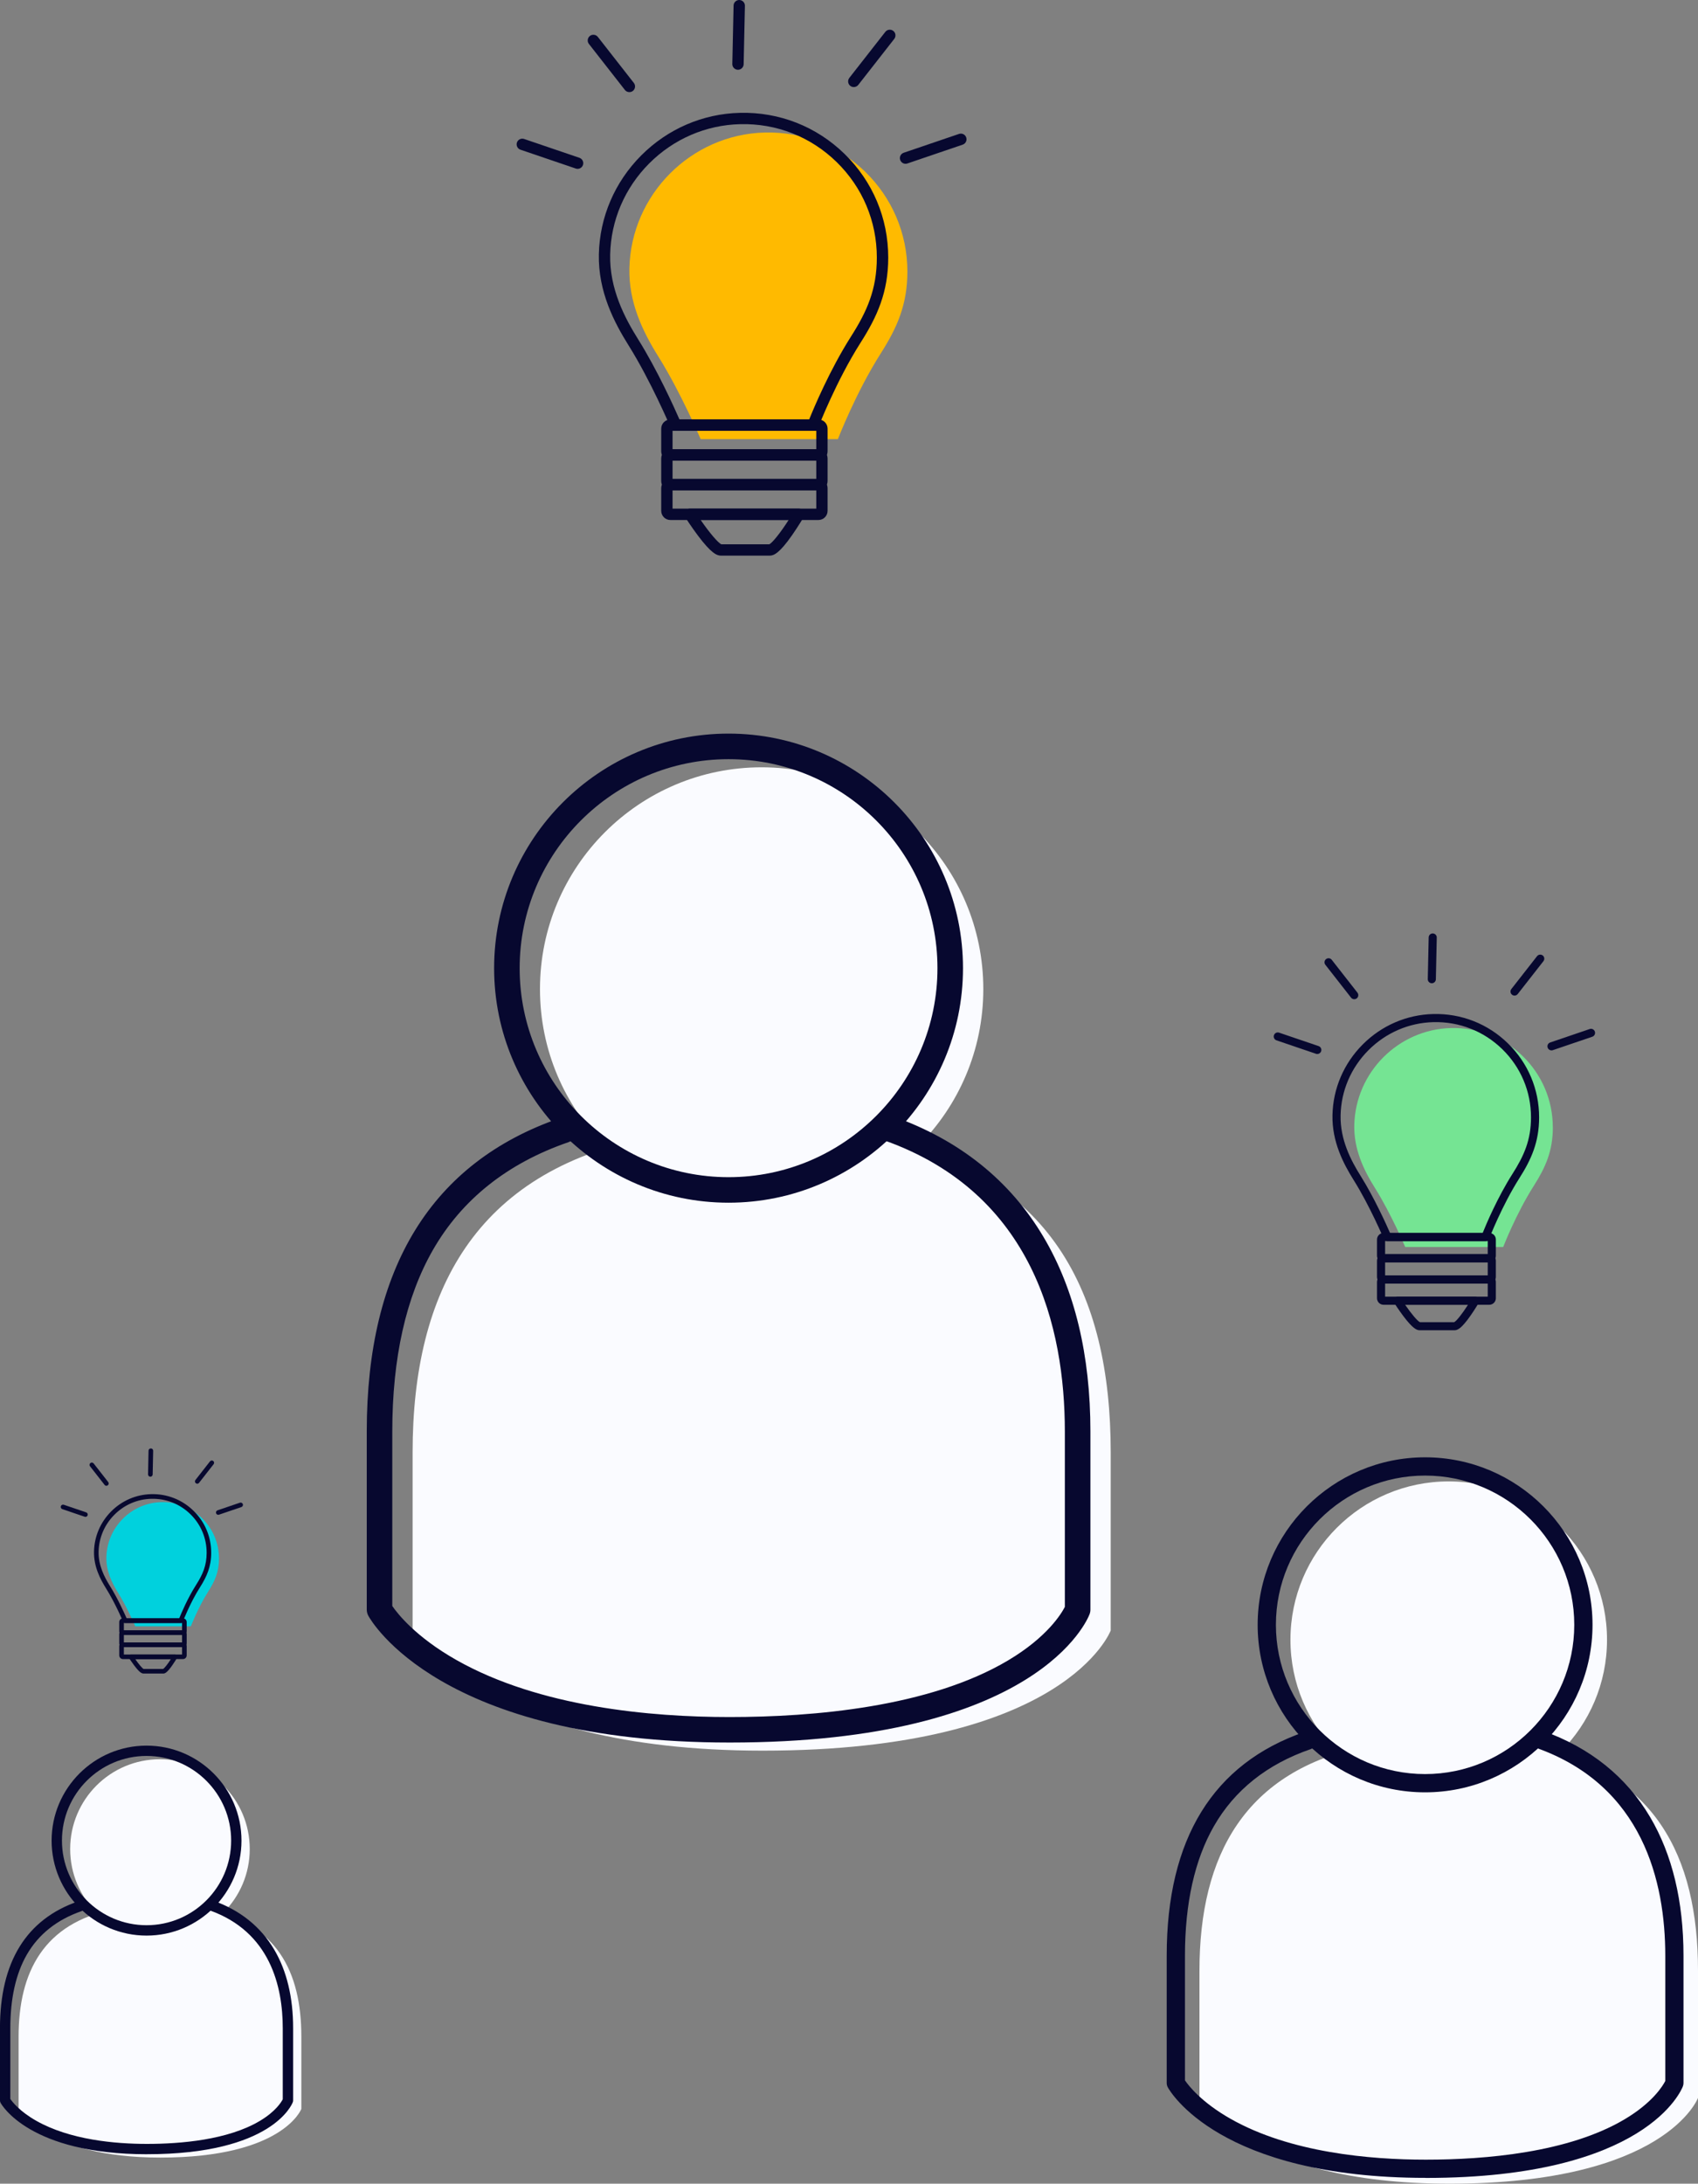 <svg xmlns="http://www.w3.org/2000/svg" id="Layer_2" viewBox="0 0 510.62 656.36"><rect x="0" y="0" width="510.62" height="656.36" fill="#808080" stroke="none"/><g id="Layer_1-2"><path d="m272.87,81.62c0-23.43-19.28-42.36-42.84-41.79-22.2.54-40.28,18.66-40.76,40.86-.22,9.97,3.8,18.65,8.69,26.45,6.84,10.93,12.74,24.86,12.74,24.86h41.27s5.36-13.93,12.86-25.73c4.96-7.79,8.04-14.7,8.04-24.65Z" fill="#ffba00"></path><path d="m244.49,129.5h-41.27c-.69,0-1.3-.41-1.57-1.04-.06-.14-5.92-13.94-12.61-24.62-4.3-6.86-9.19-16.17-8.95-27.4.24-11.18,4.77-21.73,12.74-29.72,7.97-7.99,18.51-12.54,29.69-12.8,11.83-.29,23.01,4.1,31.47,12.36,8.46,8.26,13.12,19.32,13.12,31.14,0,10.39-3.32,17.74-8.31,25.57-7.33,11.51-12.66,25.28-12.71,25.42-.25.66-.89,1.09-1.59,1.09Zm-40.15-3.41h38.99c1.43-3.54,6.2-14.91,12.58-24.94,4.8-7.54,7.77-14.14,7.77-23.74,0-10.89-4.29-21.08-12.09-28.7-7.79-7.61-18.09-11.66-29-11.39-10.3.25-20.01,4.44-27.36,11.8-7.35,7.36-11.52,17.09-11.74,27.39-.23,10.32,4.39,19.06,8.43,25.51,5.76,9.19,10.9,20.6,12.41,24.06Z" fill="#07082f"></path><path d="m246.12,138.43h-44.53c-1.52,0-2.75-1.24-2.75-2.75v-6.84c0-1.52,1.24-2.75,2.75-2.75h44.53c1.52,0,2.75,1.24,2.75,2.75v6.84c0,1.52-1.24,2.75-2.75,2.75Zm-43.87-3.41h43.22v-5.52h-43.22v5.52Z" fill="#07082f"></path><path d="m246.12,147.36h-44.53c-1.52,0-2.75-1.24-2.75-2.75v-6.84c0-1.52,1.24-2.75,2.75-2.75h44.53c1.52,0,2.75,1.24,2.75,2.75v6.84c0,1.52-1.24,2.75-2.75,2.75Zm-43.87-3.41h43.22v-5.52h-43.22v5.52Z" fill="#07082f"></path><path d="m246.12,156.3h-44.53c-1.52,0-2.75-1.24-2.75-2.75v-6.84c0-1.52,1.24-2.75,2.75-2.75h44.53c1.52,0,2.75,1.24,2.75,2.75v6.84c0,1.52-1.24,2.75-2.75,2.75Zm-43.87-3.41h43.22v-5.52h-43.22v5.52Z" fill="#07082f"></path><path d="m231.45,167.01h-14.65c-1.24,0-2.94-.73-6.93-6.04-2.03-2.7-3.72-5.36-3.8-5.47-.33-.53-.36-1.19-.06-1.74.3-.55.87-.89,1.5-.89h32.69c.61,0,1.18.33,1.48.86.3.53.3,1.18,0,1.71-.07.11-1.63,2.77-3.53,5.48-3.75,5.35-5.44,6.09-6.7,6.09Zm-14.48-3.39s0,0,0,0h0Zm-.05-.02h14.41c.96-.44,3.43-3.56,5.83-7.31h-26.46c2.63,3.81,5.23,6.89,6.23,7.31Z" fill="#07082f"></path><path d="m221.93,20.97s-.02,0-.04,0c-.94-.02-1.69-.8-1.67-1.74l.38-17.56c.02-.94.79-1.69,1.74-1.67.94.02,1.69.8,1.67,1.74l-.38,17.56c-.02.93-.78,1.67-1.71,1.67Z" fill="#07082f"></path><path d="m189.26,27.69c-.51,0-1.01-.22-1.34-.65l-10.82-13.83c-.58-.74-.45-1.81.29-2.4.74-.58,1.81-.45,2.4.29l10.82,13.83c.58.74.45,1.81-.29,2.4-.31.24-.68.36-1.05.36Z" fill="#07082f"></path><path d="m173.7,50.75c-.18,0-.37-.03-.55-.09l-16.63-5.66c-.89-.3-1.37-1.27-1.07-2.16s1.27-1.37,2.16-1.07l16.63,5.66c.89.3,1.37,1.27,1.07,2.16-.24.71-.9,1.16-1.62,1.16Z" fill="#07082f"></path><path d="m256.75,26.17c-.37,0-.74-.12-1.05-.36-.74-.58-.87-1.65-.29-2.4l10.82-13.83c.58-.74,1.65-.87,2.4-.29.74.58.87,1.65.29,2.4l-10.82,13.83c-.34.43-.84.65-1.34.65Z" fill="#07082f"></path><path d="m272.32,49.23c-.71,0-1.37-.45-1.62-1.16-.3-.89.17-1.86,1.07-2.16l16.63-5.66c.89-.3,1.86.17,2.16,1.07.3.89-.17,1.86-1.07,2.16l-16.63,5.66c-.18.06-.37.09-.55.09Z" fill="#07082f"></path><path d="m263.82,342.06c51.84,10.44,70.19,46.07,70.19,94.48v53.55s-13.47,36.11-104.66,36.11c-85.69,0-105.27-36.11-105.27-36.11v-53.55c0-48.54,19.09-84.23,70.39-94.56" fill="#fafbff"></path><circle cx="229.04" cy="297.29" r="66.66" fill="#fafbff"></circle><path d="m219.4,523.76c-86.97,0-107.8-36.56-108.65-38.12-.3-.56-.46-1.19-.46-1.83v-53.55c0-49.21,19.55-80.91,58.1-94.19,2.01-.69,4.19.37,4.88,2.38.69,2.01-.37,4.19-2.38,4.88-18.32,6.32-32.03,17.23-40.73,32.43-8.09,14.12-12.19,32.46-12.19,54.51v52.45c1.52,2.23,6.96,9.25,19.25,16.22,25.02,14.18,58.5,17.16,82.18,17.16,25.12,0,60.04-2.95,83.71-17,11.86-7.04,16.1-14.13,17.11-16.11v-52.72c0-31.11-9.41-71.53-54.21-87.47-2-.71-3.04-2.91-2.33-4.91.71-2,2.91-3.04,4.91-2.33,20,7.11,35.23,19.34,45.28,36.35,9.32,15.77,14.04,35.4,14.04,58.35v53.55c0,.46-.08.91-.24,1.34-.59,1.58-15.46,38.61-108.26,38.61Z" fill="#07082f"></path><path d="m219.09,361.5c-38.87,0-70.5-31.63-70.5-70.5s31.63-70.5,70.5-70.5,70.5,31.63,70.5,70.5-31.63,70.5-70.5,70.5Zm0-133.31c-34.64,0-62.82,28.18-62.82,62.82s28.18,62.82,62.82,62.82,62.82-28.18,62.82-62.82-28.18-62.82-62.82-62.82Z" fill="#07082f"></path><path d="m466.96,338.85c0-16.73-13.77-30.25-30.59-29.85-15.85.38-28.76,13.32-29.11,29.18-.16,7.12,2.71,13.32,6.21,18.89,4.89,7.8,9.1,17.75,9.1,17.75h29.47s3.83-9.95,9.19-18.37c3.54-5.57,5.74-10.49,5.74-17.61Z" fill="#75e493"></path><path d="m446.69,373.05h-29.47c-.49,0-.93-.29-1.12-.74-.04-.1-4.23-9.96-9.01-17.58-3.07-4.9-6.57-11.55-6.39-19.57.17-7.98,3.4-15.52,9.1-21.23,5.69-5.7,13.22-8.95,21.2-9.14,8.45-.21,16.43,2.93,22.47,8.83,6.04,5.9,9.37,13.8,9.37,22.24,0,7.42-2.37,12.67-5.93,18.26-5.23,8.22-9.04,18.06-9.08,18.16-.18.47-.63.78-1.14.78Zm-28.67-2.44h27.84c1.02-2.53,4.43-10.65,8.99-17.81,3.43-5.39,5.55-10.1,5.55-16.95,0-7.78-3.07-15.06-8.63-20.49-5.57-5.43-12.92-8.32-20.71-8.13-7.35.18-14.29,3.17-19.54,8.43-5.25,5.26-8.22,12.2-8.38,19.56-.16,7.37,3.13,13.61,6.02,18.22,4.11,6.56,7.78,14.71,8.86,17.18Z" fill="#07082f"></path><path d="m447.86,379.42h-31.8c-1.08,0-1.97-.88-1.97-1.97v-4.88c0-1.08.88-1.97,1.97-1.97h31.8c1.08,0,1.97.88,1.97,1.97v4.88c0,1.08-.88,1.97-1.97,1.97Zm-31.33-2.44h30.86v-3.94h-30.86v3.94Z" fill="#07082f"></path><path d="m447.86,385.8h-31.8c-1.08,0-1.97-.88-1.97-1.97v-4.88c0-1.08.88-1.97,1.97-1.97h31.8c1.08,0,1.97.88,1.97,1.97v4.88c0,1.08-.88,1.97-1.97,1.97Zm-31.33-2.44h30.86v-3.94h-30.86v3.94Z" fill="#07082f"></path><path d="m447.86,392.18h-31.8c-1.08,0-1.97-.88-1.97-1.97v-4.88c0-1.08.88-1.97,1.97-1.97h31.8c1.08,0,1.97.88,1.97,1.97v4.88c0,1.08-.88,1.97-1.97,1.97Zm-31.33-2.44h30.86v-3.94h-30.86v3.94Z" fill="#07082f"></path><path d="m437.38,399.84h-10.46c-.89,0-2.1-.52-4.95-4.31-1.45-1.93-2.66-3.83-2.71-3.91-.24-.38-.25-.85-.04-1.24.21-.39.62-.63,1.07-.63h23.35c.44,0,.84.23,1.06.61.22.38.21.85,0,1.22-.05.08-1.16,1.98-2.52,3.91-2.68,3.82-3.88,4.35-4.78,4.35Zm-10.34-2.42s0,0,0,0h0Zm-.04-.01h10.29c.69-.31,2.45-2.54,4.16-5.22h-18.9c1.88,2.72,3.73,4.92,4.45,5.22Z" fill="#07082f"></path><path d="m430.58,295.54s-.02,0-.03,0c-.67-.01-1.21-.57-1.19-1.24l.27-12.54c.01-.67.57-1.21,1.24-1.19.67.01,1.21.57,1.19,1.24l-.27,12.54c-.01.66-.56,1.19-1.22,1.19Z" fill="#07082f"></path><path d="m407.25,300.34c-.36,0-.72-.16-.96-.47l-7.73-9.88c-.41-.53-.32-1.3.21-1.71.53-.41,1.3-.32,1.71.21l7.73,9.88c.41.53.32,1.3-.21,1.71-.22.17-.49.26-.75.26Z" fill="#07082f"></path><path d="m396.13,316.81c-.13,0-.26-.02-.39-.07l-11.88-4.04c-.64-.22-.98-.91-.76-1.55s.91-.98,1.55-.76l11.88,4.04c.64.22.98.91.76,1.55-.17.51-.65.83-1.15.83Z" fill="#07082f"></path><path d="m455.45,299.25c-.26,0-.53-.08-.75-.26-.53-.41-.62-1.18-.21-1.71l7.73-9.88c.41-.53,1.18-.62,1.71-.21.53.41.62,1.18.21,1.71l-7.73,9.88c-.24.31-.6.47-.96.47Z" fill="#07082f"></path><path d="m466.56,315.72c-.51,0-.98-.32-1.15-.83-.22-.64.12-1.33.76-1.55l11.88-4.04c.64-.22,1.33.12,1.55.76.22.64-.12,1.33-.76,1.55l-11.88,4.04c-.13.04-.26.07-.39.07Z" fill="#07082f"></path><path d="m460.5,524.85c37.02,7.46,50.12,32.9,50.12,67.47v38.25s-9.62,25.79-74.74,25.79c-61.19,0-75.18-25.79-75.18-25.79v-38.25c0-34.66,13.64-60.15,50.27-67.53" fill="#fafbff"></path><circle cx="435.66" cy="492.87" r="47.6" fill="#fafbff"></circle><path d="m428.77,654.61c-62.11,0-76.99-26.11-77.59-27.22-.22-.4-.33-.85-.33-1.31v-38.25c0-35.15,13.96-57.78,41.49-67.27,1.43-.49,2.99.27,3.49,1.7.49,1.43-.27,2.99-1.7,3.49-13.09,4.51-22.87,12.3-29.09,23.16-5.78,10.09-8.7,23.18-8.7,38.93v37.46c1.08,1.59,4.97,6.61,13.75,11.58,17.87,10.13,41.78,12.26,58.69,12.26,17.94,0,42.88-2.11,59.78-12.14,8.47-5.03,11.5-10.09,12.22-11.5v-37.65c0-22.22-6.72-51.09-38.72-62.46-1.43-.51-2.17-2.08-1.67-3.5.51-1.43,2.08-2.17,3.5-1.67,14.28,5.08,25.16,13.81,32.34,25.96,6.65,11.26,10.03,25.28,10.03,41.67v38.25c0,.33-.06.65-.17.96-.42,1.13-11.04,27.57-77.31,27.57Z" fill="#07082f"></path><path d="m428.55,538.73c-27.76,0-50.35-22.59-50.35-50.35s22.59-50.35,50.35-50.35,50.35,22.59,50.35,50.35-22.59,50.35-50.35,50.35Zm0-95.21c-24.74,0-44.86,20.12-44.86,44.86s20.12,44.86,44.86,44.86,44.86-20.12,44.86-44.86-20.12-44.86-44.86-44.86Z" fill="#07082f"></path><path d="m65.85,468.43c0-9.49-7.81-17.16-17.35-16.93-8.99.22-16.31,7.56-16.51,16.55-.09,4.04,1.54,7.55,3.52,10.71,2.77,4.43,5.16,10.07,5.16,10.07h16.72s2.17-5.64,5.21-10.42c2.01-3.16,3.26-5.95,3.26-9.99Z" fill="#00d1dd"></path><path d="m54.36,487.82h-16.72c-.28,0-.53-.17-.64-.42-.02-.06-2.4-5.65-5.11-9.97-1.74-2.78-3.72-6.55-3.62-11.1.1-4.53,1.93-8.8,5.16-12.04,3.23-3.24,7.5-5.08,12.03-5.19,4.79-.12,9.32,1.66,12.74,5.01,3.43,3.35,5.31,7.82,5.31,12.61,0,4.21-1.34,7.18-3.36,10.36-2.97,4.66-5.13,10.24-5.15,10.3-.1.27-.36.44-.64.44Zm-16.26-1.38h15.79c.58-1.43,2.51-6.04,5.1-10.1,1.94-3.05,3.15-5.73,3.15-9.61,0-4.41-1.74-8.54-4.9-11.62-3.16-3.08-7.33-4.72-11.75-4.61-4.17.1-8.11,1.8-11.08,4.78-2.98,2.98-4.66,6.92-4.76,11.09-.09,4.18,1.78,7.72,3.41,10.33,2.33,3.72,4.41,8.34,5.03,9.75Z" fill="#07082f"></path><path d="m55.02,491.44h-18.04c-.62,0-1.12-.5-1.12-1.12v-2.77c0-.62.5-1.12,1.12-1.12h18.04c.62,0,1.12.5,1.12,1.12v2.77c0,.62-.5,1.12-1.12,1.12Zm-17.77-1.38h17.5v-2.24h-17.5v2.24Z" fill="#07082f"></path><path d="m55.02,495.06h-18.04c-.62,0-1.12-.5-1.12-1.12v-2.77c0-.62.5-1.12,1.12-1.12h18.04c.62,0,1.12.5,1.12,1.12v2.77c0,.62-.5,1.12-1.12,1.12Zm-17.77-1.38h17.5v-2.24h-17.5v2.24Z" fill="#07082f"></path><path d="m55.02,498.68h-18.04c-.62,0-1.12-.5-1.12-1.12v-2.77c0-.62.5-1.12,1.12-1.12h18.04c.62,0,1.12.5,1.12,1.12v2.77c0,.62-.5,1.12-1.12,1.12Zm-17.77-1.38h17.5v-2.24h-17.5v2.24Z" fill="#07082f"></path><path d="m49.08,503.02h-5.93c-.5,0-1.19-.3-2.81-2.45-.82-1.09-1.51-2.17-1.54-2.21-.14-.21-.14-.48-.02-.7.12-.22.35-.36.61-.36h13.24c.25,0,.48.13.6.35.12.21.12.48,0,.69-.03.05-.66,1.12-1.43,2.22-1.52,2.17-2.2,2.47-2.71,2.47Zm-5.87-1.37s0,0,0,0h0Zm-.02,0h5.84c.39-.18,1.39-1.44,2.36-2.96h-10.72c1.07,1.54,2.12,2.79,2.52,2.96Z" fill="#07082f"></path><path d="m45.22,443.86s-.01,0-.02,0c-.38,0-.68-.32-.68-.71l.15-7.11c0-.38.32-.69.71-.68.38,0,.68.32.68.71l-.15,7.11c0,.38-.32.68-.69.68Z" fill="#07082f"></path><path d="m31.99,446.59c-.21,0-.41-.09-.54-.27l-4.38-5.6c-.24-.3-.18-.73.12-.97.3-.24.73-.18.97.12l4.38,5.6c.24.3.18.73-.12.97-.13.1-.28.15-.43.15Z" fill="#07082f"></path><path d="m25.69,455.93c-.07,0-.15-.01-.22-.04l-6.74-2.29c-.36-.12-.55-.52-.43-.88s.52-.55.88-.43l6.74,2.29c.36.12.55.52.43.88-.1.29-.37.47-.65.47Z" fill="#07082f"></path><path d="m59.32,445.97c-.15,0-.3-.05-.43-.15-.3-.24-.35-.67-.12-.97l4.38-5.6c.24-.3.67-.35.97-.12.3.24.35.67.12.97l-4.38,5.6c-.14.17-.34.27-.54.27Z" fill="#07082f"></path><path d="m65.63,455.31c-.29,0-.56-.18-.65-.47-.12-.36.07-.75.43-.88l6.74-2.29c.36-.12.75.07.88.43.12.36-.07.75-.43.88l-6.74,2.29c-.07.03-.15.04-.22.04Z" fill="#07082f"></path><path d="m62.19,573.92c21,4.23,28.43,18.66,28.43,38.27v21.69s-5.45,14.63-42.39,14.63c-34.71,0-42.64-14.63-42.64-14.63v-21.69c0-19.66,7.73-34.12,28.51-38.3" fill="#fafbff"></path><circle cx="48.1" cy="555.78" r="27" fill="#fafbff"></circle><path d="m44.19,647.51c-35.23,0-43.66-14.81-44.01-15.44-.12-.23-.19-.48-.19-.74v-21.69c0-19.93,7.92-32.77,23.53-38.15.81-.28,1.7.15,1.98.96.28.81-.15,1.7-.96,1.98-7.42,2.56-12.97,6.98-16.5,13.13-3.28,5.72-4.94,13.15-4.94,22.08v21.24c.62.9,2.82,3.75,7.8,6.57,10.13,5.74,23.7,6.95,33.29,6.95,10.18,0,24.32-1.19,33.91-6.89,4.81-2.85,6.52-5.72,6.93-6.52v-21.35c0-12.6-3.81-28.97-21.96-35.43-.81-.29-1.23-1.18-.94-1.99.29-.81,1.18-1.23,1.99-.94,8.1,2.88,14.27,7.83,18.34,14.72,3.77,6.39,5.69,14.34,5.69,23.63v21.69c0,.19-.03.37-.1.54-.24.64-6.26,15.64-43.85,15.64Z" fill="#07082f"></path><path d="m44.07,581.79c-15.75,0-28.55-12.81-28.55-28.55s12.81-28.55,28.55-28.55,28.55,12.81,28.55,28.55-12.81,28.55-28.55,28.55Zm0-54c-14.03,0-25.44,11.41-25.44,25.44s11.41,25.44,25.44,25.44,25.44-11.41,25.44-25.44-11.41-25.44-25.44-25.44Z" fill="#07082f"></path></g></svg>